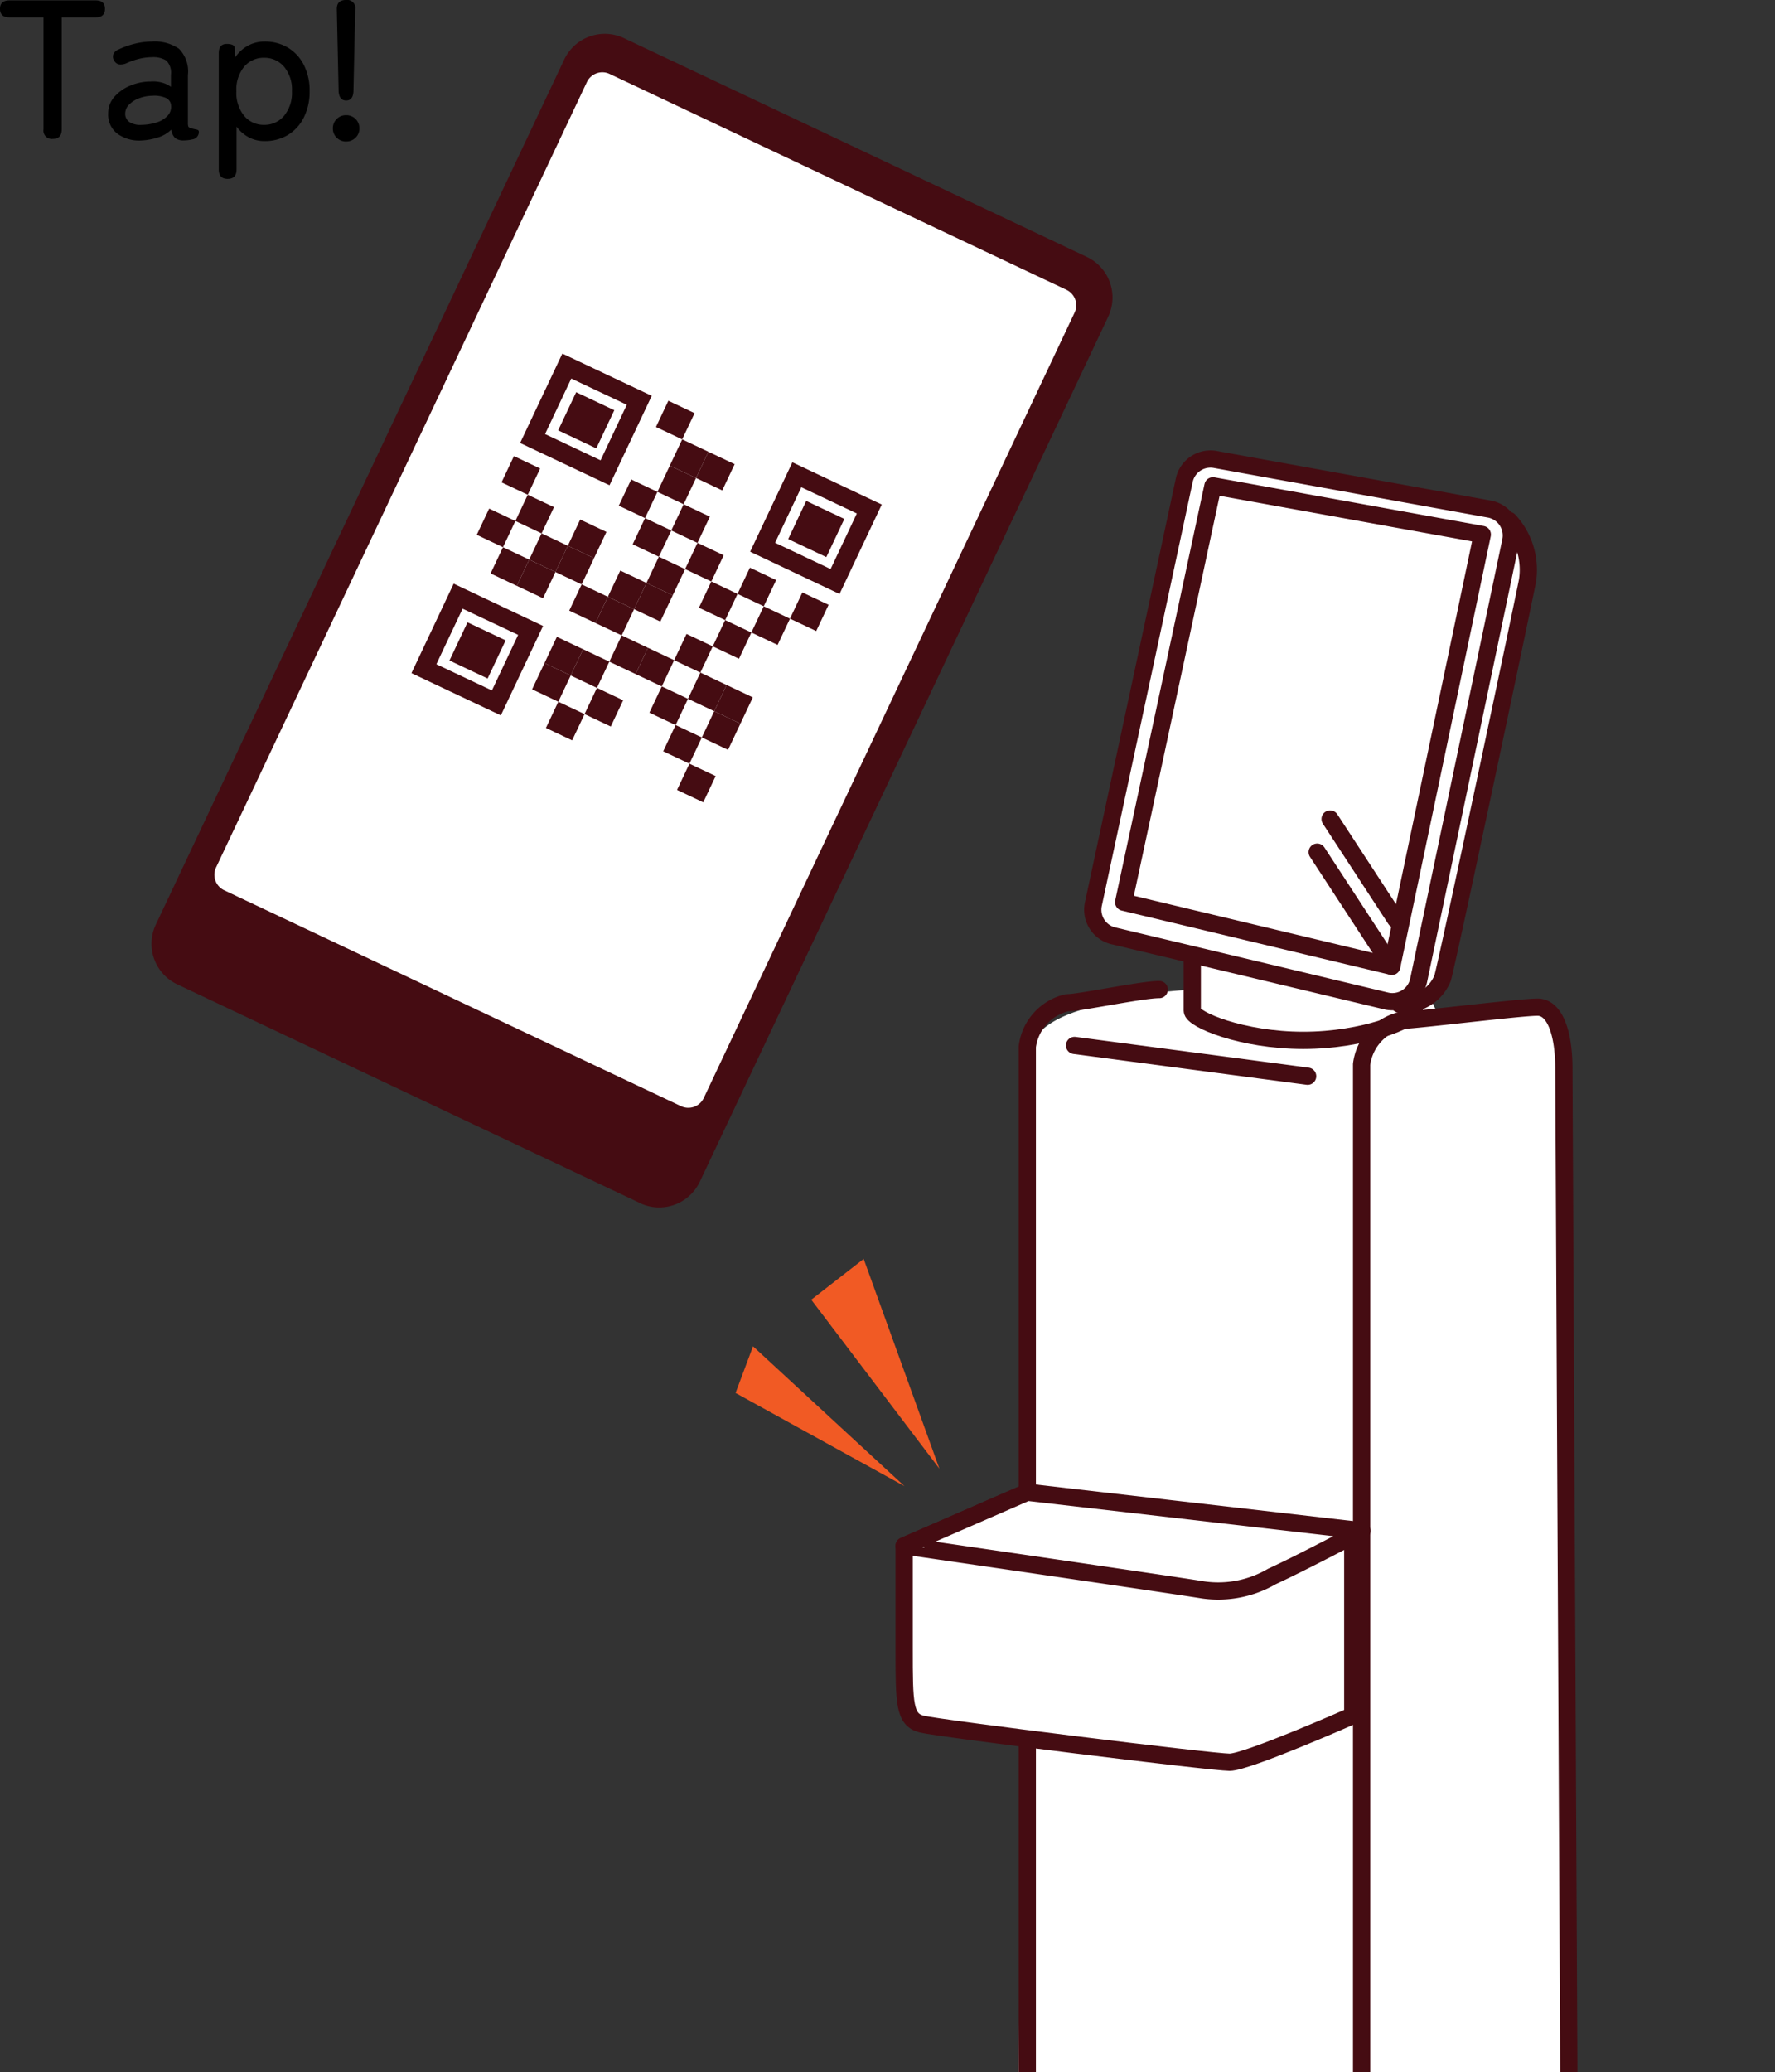 <svg xmlns="http://www.w3.org/2000/svg" xmlns:xlink="http://www.w3.org/1999/xlink" width="125.635" height="146.593" viewBox="0 0 125.635 146.593">
  <rect x="0" y="0" width="125.635" height="146.593" fill="#333333" stroke="none"/>
  <defs>
    <clipPath id="clip-path">
      <path id="パス_3024" data-name="パス 3024" d="M0,0H68.024V83.027H0Z" transform="translate(0 0)" fill="none"/>
    </clipPath>
    <clipPath id="clip-path-2">
      <path id="パス_3068" data-name="パス 3068" d="M0,0H76.582V122.344H0Z" fill="none"/>
    </clipPath>
  </defs>
  <g id="ico_sec_03_sp" transform="translate(-429.365 -540.407)">
    <path id="パス_3023" data-name="パス 3023" d="M4.186,0a.588.588,0,0,1-.658-.672V-8.6H1.12q-.672,0-.672-.6t.672-.6h6.1q.658,0,.658.6t-.658.6H4.816V-.672Q4.816,0,4.186,0Zm6.272.112A2.616,2.616,0,0,1,8.771-.357a1.682,1.682,0,0,1-.665-1.435,1.749,1.749,0,0,1,.441-1.19,3,3,0,0,1,1.134-.791,3.716,3.716,0,0,1,1.435-.287,2.325,2.325,0,0,1,.8.077,1.973,1.973,0,0,1,.63.3v-.84a1.218,1.218,0,0,0-.329-1.022A1.741,1.741,0,0,0,11.2-5.782a3.837,3.837,0,0,0-.917.119,4.9,4.9,0,0,0-.9.315.986.986,0,0,1-.5.077.512.512,0,0,1-.35-.259.523.523,0,0,1-.063-.455.618.618,0,0,1,.371-.343,5.762,5.762,0,0,1,1.141-.406A5.093,5.093,0,0,1,11.2-6.888a3.008,3.008,0,0,1,1.918.511,2.283,2.283,0,0,1,.63,1.855v3.374a.723.723,0,0,0,.035.287.288.288,0,0,0,.175.1,2.592,2.592,0,0,0,.364.091q.2.035.2.147a.526.526,0,0,1-.476.56,2.547,2.547,0,0,1-.56.07.986.986,0,0,1-.644-.168.981.981,0,0,1-.266-.6,2.3,2.3,0,0,1-.952.56A4.545,4.545,0,0,1,10.458.112Zm.014-1.106a3.65,3.65,0,0,0,1.071-.175,1.791,1.791,0,0,0,.763-.462.925.925,0,0,0,.252-.721.629.629,0,0,0-.4-.56,2.052,2.052,0,0,0-.945-.14,2.723,2.723,0,0,0-.952.189,1.887,1.887,0,0,0-.693.455.9.9,0,0,0-.259.63.7.7,0,0,0,.322.6A1.44,1.44,0,0,0,10.472-.994Zm6.09,3.822q-.63,0-.63-.672V-6.062q0-.658.56-.658t.574.294l.028.658a2.606,2.606,0,0,1,.9-.826,2.419,2.419,0,0,1,1.19-.294,3.129,3.129,0,0,1,1.638.427,3,3,0,0,1,1.127,1.218,3.986,3.986,0,0,1,.413,1.869A4.029,4.029,0,0,1,21.945-1.5,2.989,2.989,0,0,1,20.818-.273,3.129,3.129,0,0,1,19.18.154a2.342,2.342,0,0,1-1.134-.273,2.57,2.57,0,0,1-.854-.749V2.156Q17.192,2.828,16.562,2.828ZM19.138-.994a1.8,1.8,0,0,0,1.414-.637,2.548,2.548,0,0,0,.56-1.743,2.521,2.521,0,0,0-.56-1.736,1.811,1.811,0,0,0-1.414-.63,1.79,1.79,0,0,0-1.407.63,2.542,2.542,0,0,0-.553,1.736,2.569,2.569,0,0,0,.553,1.743A1.781,1.781,0,0,0,19.138-.994Zm5.81-1.722q-.49,0-.532-.658L24.29-9.142q-.028-.686.644-.686a.58.58,0,0,1,.658.686l-.126,5.768Q25.438-2.716,24.948-2.716Zm0,2.9a.917.917,0,0,1-.665-.266.882.882,0,0,1-.273-.658.9.9,0,0,1,.273-.672.917.917,0,0,1,.665-.266.917.917,0,0,1,.665.266.9.9,0,0,1,.273.672.882.882,0,0,1-.273.658A.917.917,0,0,1,24.948.182Z" transform="translate(428.917 550.235)"/>
    <g id="グループ_43" data-name="グループ 43" transform="translate(440.088 542.801)">
      <g id="マスクグループ_54" data-name="マスクグループ 54" clip-path="url(#clip-path)">
        <path id="パス_116" data-name="パス 116" d="M34.581,82.722,1.822,67.247a3.176,3.176,0,0,1-1.516-4.23l28.907-61.2A3.178,3.178,0,0,1,33.444.305L66.2,15.78a3.178,3.178,0,0,1,1.516,4.231l-28.906,61.2a3.178,3.178,0,0,1-4.231,1.516" fill="#450c12"/>
        <path id="パス_117" data-name="パス 117" d="M37.478,75.864,5.146,60.591a1.21,1.21,0,0,1-.578-1.611L30.816,3.416a1.209,1.209,0,0,1,1.612-.578L64.76,18.11a1.211,1.211,0,0,1,.577,1.612L39.09,75.286a1.21,1.21,0,0,1-1.612.578" fill="#fff"/>
        <path id="パス_3067" data-name="パス 3067" d="M0,0H2.986V2.985H0Z" transform="translate(28.784 28.054) rotate(-64.722)" fill="#450c12"/>
        <path id="パス_118" data-name="パス 118" d="M33.642,26.242l-1.856,3.931-3.93-1.857,1.856-3.93Zm1.765-.632L29.08,22.621l-2.989,6.327,6.327,2.989Z" fill="#450c12"/>
        <path id="パス_3066" data-name="パス 3066" d="M0,0H2.986V2.985H0Z" transform="translate(21.092 44.336) rotate(-64.722)" fill="#450c12"/>
        <path id="パス_119" data-name="パス 119" d="M25.95,42.524l-1.856,3.931L20.163,44.6l1.857-3.93Zm1.765-.632L21.388,38.9,18.4,45.23l6.327,2.989Z" fill="#450c12"/>
        <path id="パス_3065" data-name="パス 3065" d="M0,0H2.986V2.985H0Z" transform="translate(45.066 35.745) rotate(-64.722)" fill="#450c12"/>
        <path id="パス_120" data-name="パス 120" d="M49.924,33.934l-1.856,3.931-3.93-1.858,1.856-3.93Zm1.765-.633-6.327-2.988-2.989,6.326,6.327,2.99Z" fill="#450c12"/>
        <path id="パス_3064" data-name="パス 3064" d="M0,0H2.053V2.053H0Z" transform="translate(24.776 31.732) rotate(-64.708)" fill="#450c12"/>
        <path id="パス_3063" data-name="パス 3063" d="M0,0H2.053V2.053H0Z" transform="translate(25.755 34.465) rotate(-64.708)" fill="#450c12"/>
        <path id="パス_3062" data-name="パス 3062" d="M0,0H2.053V2.053H0Z" transform="translate(23.022 35.444) rotate(-64.708)" fill="#450c12"/>
        <path id="パス_3061" data-name="パス 3061" d="M0,0H2.053V2.053H0Z" transform="translate(26.734 37.198) rotate(-64.708)" fill="#450c12"/>
        <path id="パス_3060" data-name="パス 3060" d="M0,0H2.053V2.053H0Z" transform="translate(28.59 38.074) rotate(-64.708)" fill="#450c12"/>
        <path id="パス_3059" data-name="パス 3059" d="M0,0H2.053V2.053H0Z" transform="translate(25.857 39.054) rotate(-64.708)" fill="#450c12"/>
        <path id="パス_3058" data-name="パス 3058" d="M0,0H2.053V2.053H0Z" transform="translate(29.467 36.218) rotate(-64.708)" fill="#450c12"/>
        <path id="パス_3057" data-name="パス 3057" d="M0,0H2.053V2.053H0Z" transform="translate(32.405 44.417) rotate(-64.708)" fill="#450c12"/>
        <path id="パス_3056" data-name="パス 3056" d="M0,0H2.053V2.053H0Z" transform="translate(34.261 45.293) rotate(-64.708)" fill="#450c12"/>
        <path id="パス_3055" data-name="パス 3055" d="M0,0H2.053V2.053H0Z" transform="translate(29.672 45.396) rotate(-64.708)" fill="#450c12"/>
        <path id="パス_3054" data-name="パス 3054" d="M0,0H2.053V2.053H0Z" transform="translate(27.816 44.519) rotate(-64.708)" fill="#450c12"/>
        <path id="パス_3053" data-name="パス 3053" d="M0,0H2.053V2.053H0Z" transform="translate(26.939 46.375) rotate(-64.708)" fill="#450c12"/>
        <path id="パス_3052" data-name="パス 3052" d="M0,0H2.053V2.053H0Z" transform="translate(30.651 48.129) rotate(-64.708)" fill="#450c12"/>
        <path id="パス_3051" data-name="パス 3051" d="M0,0H2.053V2.053H0Z" transform="translate(27.918 49.108) rotate(-64.708)" fill="#450c12"/>
        <path id="パス_3050" data-name="パス 3050" d="M0,0H2.053V2.053H0Z" transform="translate(36.993 44.314) rotate(-64.708)" fill="#450c12"/>
        <path id="パス_3049" data-name="パス 3049" d="M0,0H2.053V2.053H0Z" transform="translate(39.726 43.335) rotate(-64.708)" fill="#450c12"/>
        <path id="パス_3048" data-name="パス 3048" d="M0,0H2.053V2.053H0Z" transform="translate(42.459 42.356) rotate(-64.708)" fill="#450c12"/>
        <path id="パス_3047" data-name="パス 3047" d="M0,0H2.053V2.053H0Z" transform="translate(45.192 41.376) rotate(-64.708)" fill="#450c12"/>
        <path id="パス_3046" data-name="パス 3046" d="M0,0H2.053V2.053H0Z" transform="translate(37.973 47.047) rotate(-64.708)" fill="#450c12"/>
        <path id="パス_3045" data-name="パス 3045" d="M0,0H2.053V2.053H0Z" transform="translate(39.829 47.924) rotate(-64.708)" fill="#450c12"/>
        <path id="パス_3044" data-name="パス 3044" d="M0,0H2.053V2.053H0Z" transform="translate(37.198 53.492) rotate(-64.708)" fill="#450c12"/>
        <path id="パス_3043" data-name="パス 3043" d="M0,0H2.053V2.053H0Z" transform="translate(36.219 50.759) rotate(-64.708)" fill="#450c12"/>
        <path id="パス_3042" data-name="パス 3042" d="M0,0H2.053V2.053H0Z" transform="translate(38.952 49.78) rotate(-64.708)" fill="#450c12"/>
        <path id="パス_3041" data-name="パス 3041" d="M0,0H2.053V2.053H0Z" transform="translate(35.24 48.026) rotate(-64.708)" fill="#450c12"/>
        <path id="パス_3040" data-name="パス 3040" d="M0,0H2.053V2.053H0Z" transform="translate(29.569 40.807) rotate(-64.708)" fill="#450c12"/>
        <path id="パス_3039" data-name="パス 3039" d="M0,0H2.053V2.053H0Z" transform="translate(34.158 40.705) rotate(-64.708)" fill="#450c12"/>
        <path id="パス_3038" data-name="パス 3038" d="M0,0H2.053V2.053H0Z" transform="translate(37.768 37.869) rotate(-64.708)" fill="#450c12"/>
        <path id="パス_3037" data-name="パス 3037" d="M0,0H2.053V2.053H0Z" transform="translate(38.747 40.602) rotate(-64.708)" fill="#450c12"/>
        <path id="パス_3036" data-name="パス 3036" d="M0,0H2.053V2.053H0Z" transform="translate(41.479 39.623) rotate(-64.708)" fill="#450c12"/>
        <path id="パス_3035" data-name="パス 3035" d="M0,0H2.053V2.053H0Z" transform="translate(31.425 41.684) rotate(-64.708)" fill="#450c12"/>
        <path id="パス_3034" data-name="パス 3034" d="M0,0H2.053V2.053H0Z" transform="translate(32.302 39.828) rotate(-64.708)" fill="#450c12"/>
        <path id="パス_3033" data-name="パス 3033" d="M0,0H2.053V2.053H0Z" transform="translate(35.035 38.849) rotate(-64.708)" fill="#450c12"/>
        <path id="パス_3032" data-name="パス 3032" d="M0,0H2.053V2.053H0Z" transform="translate(34.056 36.116) rotate(-64.708)" fill="#450c12"/>
        <path id="パス_3031" data-name="パス 3031" d="M0,0H2.053V2.053H0Z" transform="translate(36.788 35.137) rotate(-64.708)" fill="#450c12"/>
        <path id="パス_3030" data-name="パス 3030" d="M0,0H2.053V2.053H0Z" transform="translate(35.809 32.404) rotate(-64.708)" fill="#450c12"/>
        <path id="パス_3029" data-name="パス 3029" d="M0,0H2.053V2.053H0Z" transform="translate(38.542 31.425) rotate(-64.708)" fill="#450c12"/>
        <path id="パス_3028" data-name="パス 3028" d="M0,0H2.053V2.053H0Z" transform="translate(36.686 30.548) rotate(-64.708)" fill="#450c12"/>
        <path id="パス_3027" data-name="パス 3027" d="M0,0H2.053V2.053H0Z" transform="translate(35.706 27.815) rotate(-64.708)" fill="#450c12"/>
        <path id="パス_3026" data-name="パス 3026" d="M0,0H2.053V2.053H0Z" transform="translate(33.076 33.383) rotate(-64.708)" fill="#450c12"/>
        <path id="パス_3025" data-name="パス 3025" d="M0,0H2.053V2.053H0Z" transform="translate(24.001 38.177) rotate(-64.708)" fill="#450c12"/>
      </g>
    </g>
    <g id="グループ_264" data-name="グループ 264" transform="translate(478.418 564.656)">
      <path id="パス_1793" data-name="パス 1793" d="M16.638,73.464l-5.359-14.84L7.568,61.509Z" transform="translate(0.8 6.194)" fill="#f15a24"/>
      <path id="パス_1794" data-name="パス 1794" d="M14.677,74.109,3.958,64.216l-1.236,3.3Z" transform="translate(0.288 6.785)" fill="#f15a24"/>
      <g id="グループ_263" data-name="グループ 263">
        <g id="マスクグループ_55" data-name="マスクグループ 55" clip-path="url(#clip-path-2)">
          <path id="パス_1795" data-name="パス 1795" d="M59.749,120.954H20.835s.312-68.488.312-72.224,2.179-4.669,5.914-5.6a28.4,28.4,0,0,1,6.226-.934l-.311-8.405,15.876,1.557s.624,9.028,2.179,8.717,8.405-2.8,8.095,1.867.622,75.025.622,75.025" transform="translate(2.201 3.57)" fill="#fff"/>
          <path id="パス_1796" data-name="パス 1796" d="M47.673,42.216v.934c0,.619-3.517,2.1-7.857,2.1s-7.856-1.482-7.856-2.1v-4.3Z" transform="translate(3.377 4.105)" fill="none" stroke="#450c12" stroke-linecap="round" stroke-linejoin="round" stroke-width="1.22"/>
          <path id="パス_1797" data-name="パス 1797" d="M52.972,11.371a5.131,5.131,0,0,1,1.315,4.255c-.356,1.839-5.741,27.331-6.014,28.138a2.975,2.975,0,0,1-3.052,1.828" transform="translate(4.778 1.201)" fill="#fff"/>
          <path id="パス_1798" data-name="パス 1798" d="M52.972,11.371a5.131,5.131,0,0,1,1.315,4.255c-.356,1.839-5.741,27.331-6.014,28.138a2.975,2.975,0,0,1-3.052,1.828" transform="translate(4.778 1.201)" fill="none" stroke="#450c12" stroke-linecap="round" stroke-linejoin="round" stroke-width="1.22"/>
          <path id="パス_1799" data-name="パス 1799" d="M46.407,45.793,27.1,41.186a1.9,1.9,0,0,1-1.469-2.249L32.063,8.95a1.9,1.9,0,0,1,2.249-1.469l19.394,3.508a1.9,1.9,0,0,1,1.469,2.25l-6.52,31.084a1.9,1.9,0,0,1-2.249,1.469" transform="translate(2.704 0.786)" fill="#fff"/>
          <path id="パス_1800" data-name="パス 1800" d="M46.407,45.793,27.1,41.186a1.9,1.9,0,0,1-1.469-2.249L32.063,8.95a1.9,1.9,0,0,1,2.249-1.469l19.394,3.508a1.9,1.9,0,0,1,1.469,2.25l-6.52,31.084A1.9,1.9,0,0,1,46.407,45.793Z" transform="translate(2.704 0.786)" fill="none" stroke="#450c12" stroke-linecap="round" stroke-linejoin="round" stroke-width="1.22"/>
          <path id="パス_1801" data-name="パス 1801" d="M46.543,43.149,27.567,38.612,33.886,9.155,52.951,12.6Z" transform="translate(2.913 0.967)" fill="#fff"/>
          <path id="パス_1802" data-name="パス 1802" d="M46.543,43.149,27.567,38.612,33.886,9.155,52.951,12.6Z" transform="translate(2.913 0.967)" fill="none" stroke="#450c12" stroke-linecap="round" stroke-linejoin="round" stroke-width="1.22"/>
          <path id="パス_3071" data-name="パス 3071" d="M0,0,4.637,7.1" transform="translate(45.093 33.695)" fill="none" stroke="#450c12" stroke-linecap="round" stroke-width="1.22"/>
          <path id="パス_3070" data-name="パス 3070" d="M0,0,5.277,8.078" transform="translate(44.179 36.039)" fill="none" stroke="#450c12" stroke-linecap="round" stroke-width="1.22"/>
          <path id="パス_1803" data-name="パス 1803" d="M57.117,46.873c0-2.49-.622-4.358-1.867-4.358s-8.717.934-9.651.934a3.671,3.671,0,0,0-2.8,3.112V181.047l14.943-7.471Z" transform="translate(4.522 4.492)" fill="none" stroke="#450c12" stroke-linecap="round" stroke-linejoin="round" stroke-width="1.22"/>
          <path id="パス_1804" data-name="パス 1804" d="M30.737,41.389c-1.245,0-5.6.934-6.538.934a3.669,3.669,0,0,0-2.8,3.112V176.807l23.66,4.358" transform="translate(2.261 4.373)" fill="none" stroke="#450c12" stroke-linecap="round" stroke-linejoin="round" stroke-width="1.22"/>
          <path id="パス_3069" data-name="パス 3069" d="M16.5,2.179,0,0" transform="translate(27.003 49.714)" fill="none" stroke="#450c12" stroke-linecap="round" stroke-width="1.22"/>
          <path id="パス_1805" data-name="パス 1805" d="M45.268,77.076V89.356s-7.471,3.3-8.717,3.3S16,90.267,14.76,89.957s-1.245-1.466-1.245-5.293V77.347l8.717-3.794Z" transform="translate(1.428 7.771)" fill="#fff"/>
          <path id="パス_1806" data-name="パス 1806" d="M45.268,77.076V89.356s-7.471,3.3-8.717,3.3S16,90.267,14.76,89.957s-1.245-1.466-1.245-5.293V77.347l8.717-3.794,23.036,3.523" transform="translate(1.428 7.771)" fill="none" stroke="#450c12" stroke-linecap="round" stroke-linejoin="round" stroke-width="1.22"/>
          <path id="パス_1807" data-name="パス 1807" d="M45.928,76.281l-23.7-2.728-8.717,3.795S32.8,80.153,34.664,80.464a7.538,7.538,0,0,0,4.878-.949c2.331-1.076,6.386-3.235,6.386-3.235" transform="translate(1.428 7.771)" fill="#fff"/>
          <path id="パス_1808" data-name="パス 1808" d="M45.928,76.281l-23.7-2.728-8.717,3.795S32.8,80.153,34.664,80.464a7.538,7.538,0,0,0,4.878-.949C41.873,78.44,45.928,76.281,45.928,76.281Z" transform="translate(1.428 7.771)" fill="none" stroke="#450c12" stroke-linecap="round" stroke-linejoin="round" stroke-width="1.22"/>
        </g>
      </g>
    </g>
  </g>
</svg>
